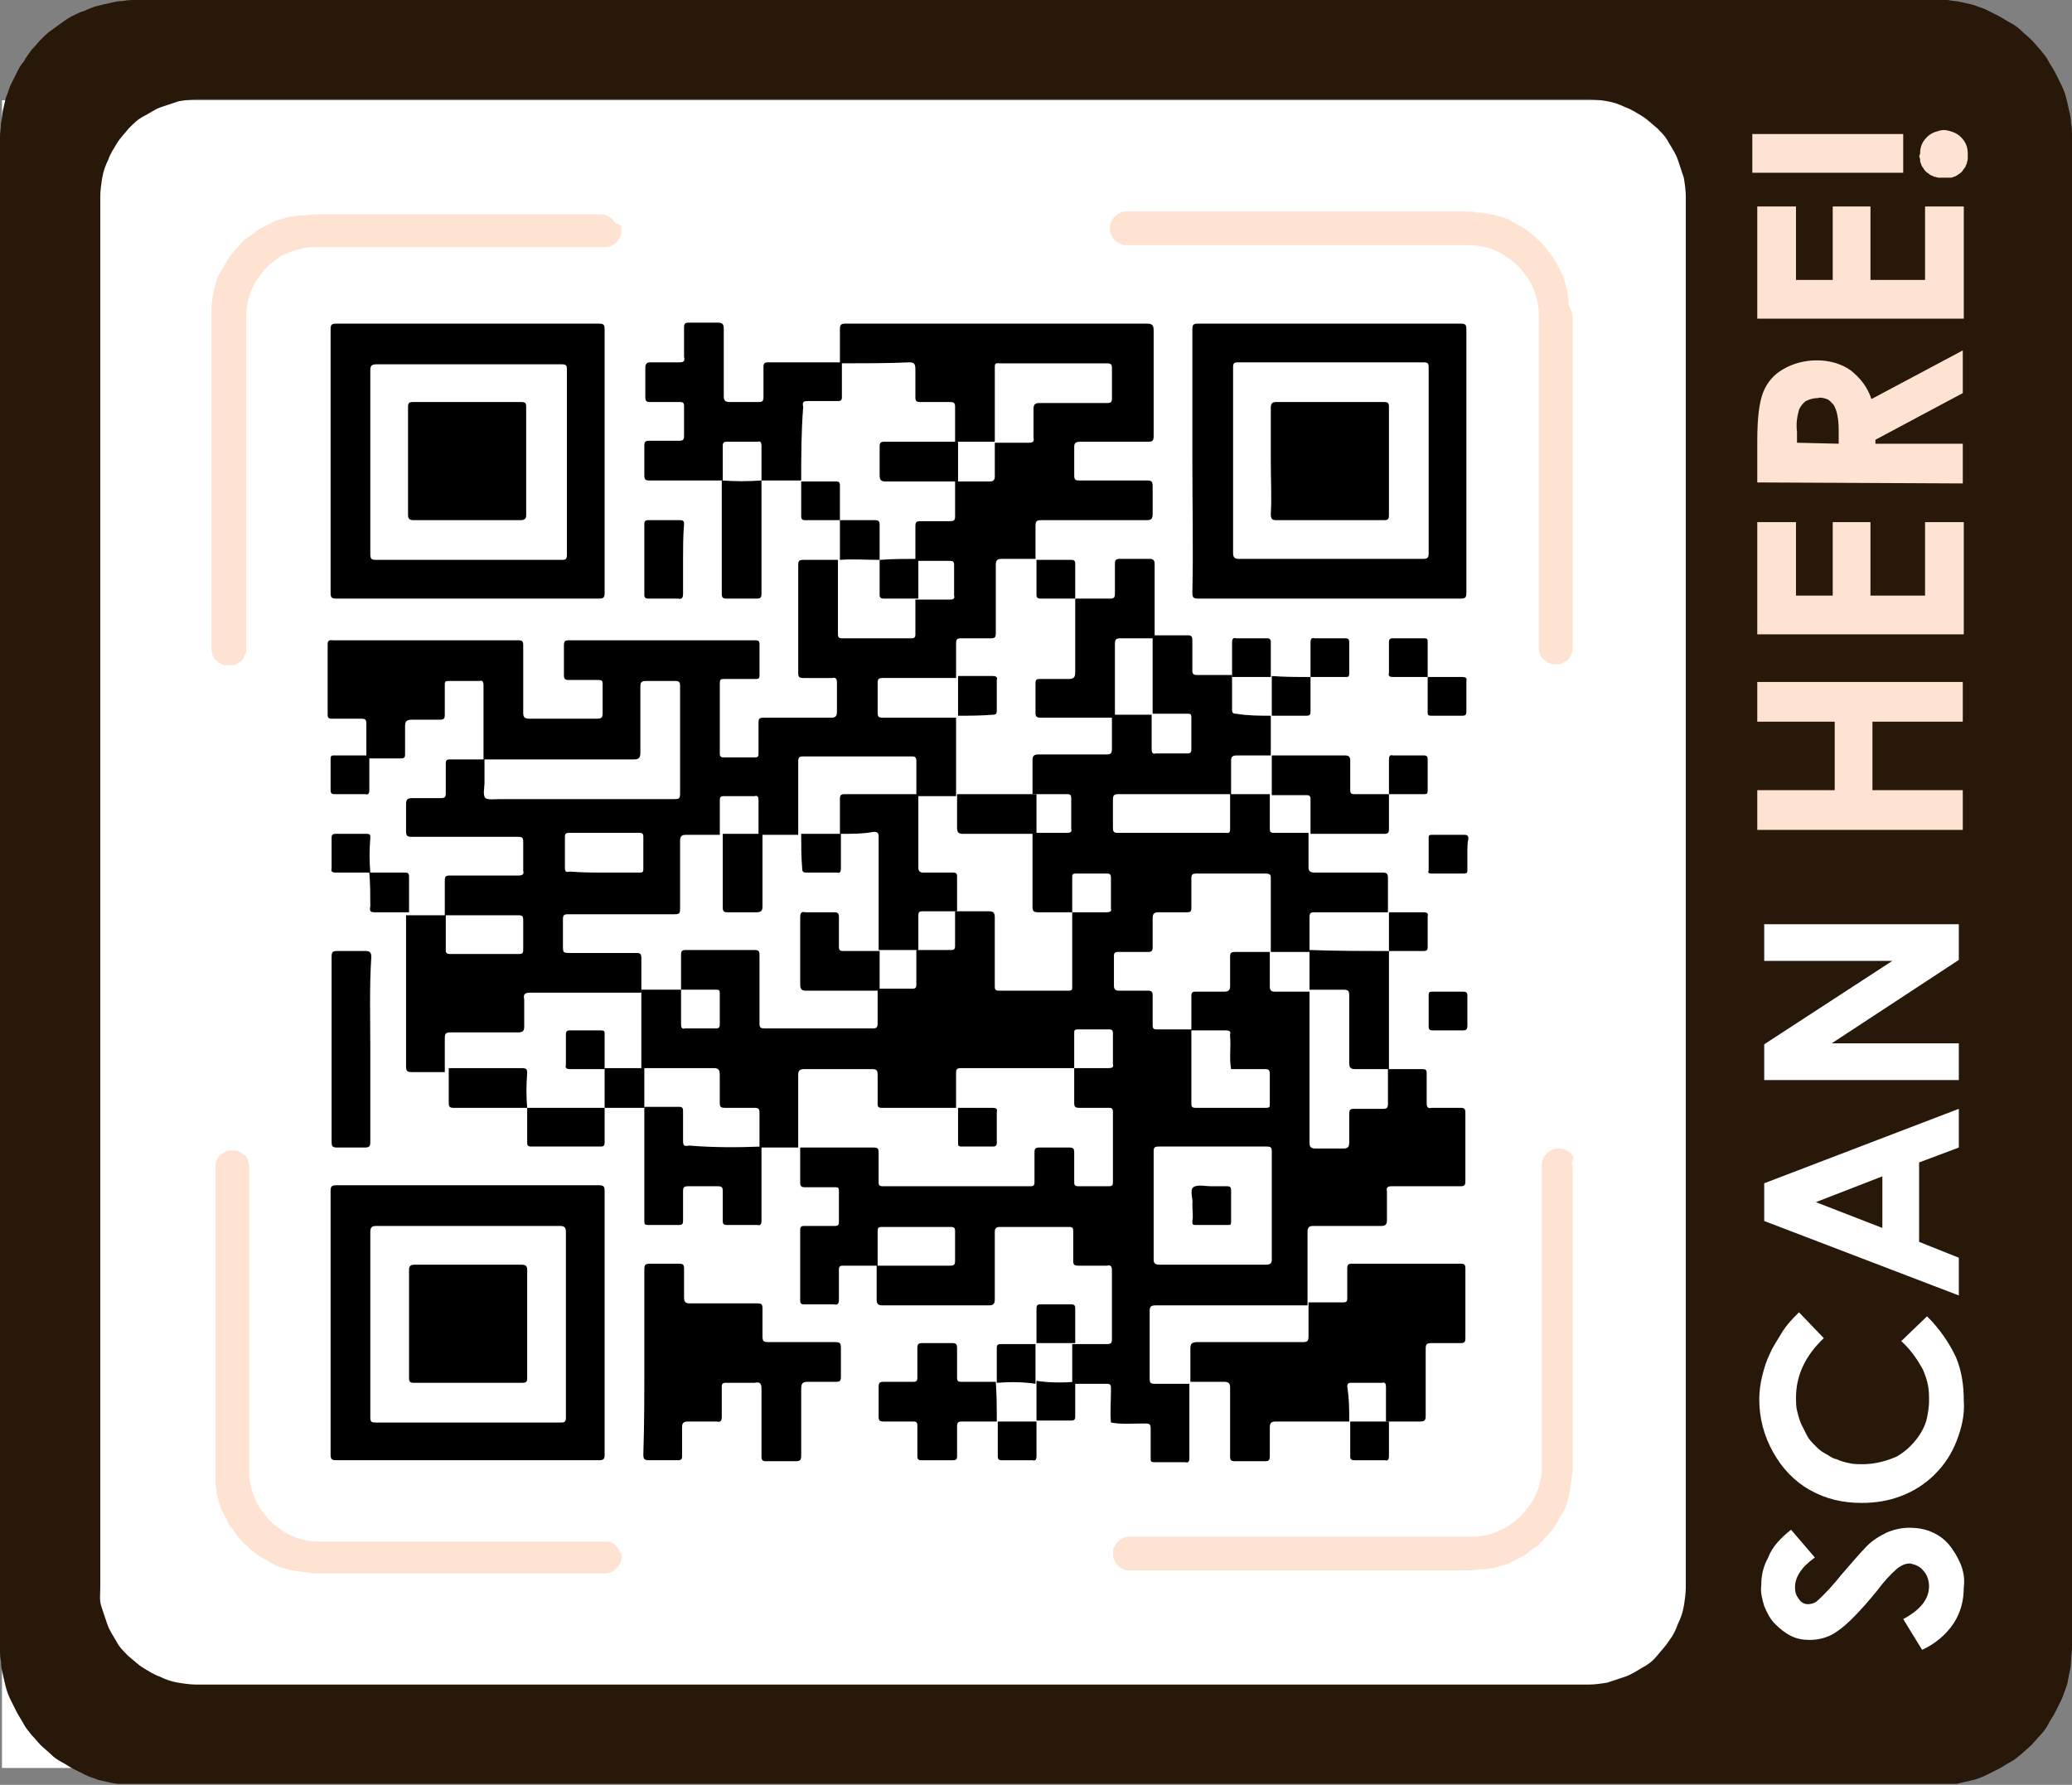 <?xml version="1.0" encoding="UTF-8"?>
<!-- Generator: Adobe Illustrator 25.4.1, SVG Export Plug-In . SVG Version: 6.00 Build 0)  -->
<svg xmlns="http://www.w3.org/2000/svg" xmlns:xlink="http://www.w3.org/1999/xlink" version="1.1" id="Layer_1" x="0px" y="0px" viewBox="0 0 208.7 179.8" style="enable-background:new 0 0 208.7 179.8;" xml:space="preserve">
<rect x="0" y="0" width="208.7" height="179.8" fill="#808080" stroke="none"/>
<style type="text/css">
	.st0{fill:#FFFFFF;}
	.st1{clip-path:url(#SVGID_00000021082548656454617050000000938500360895786883_);}
	.st2{fill:#27180A;}
	.st3{fill:#FFE3D2;}
</style>
<rect x="0.2" y="10.1" class="st0" width="191.9" height="168"></rect>
<g>
	<g>
		<g>
			<defs>
				<rect id="SVGID_1_" width="208.7" height="179.7"></rect>
			</defs>
			<clipPath id="SVGID_00000018929914322306504550000005202774786796218524_">
				<use xlink:href="#SVGID_1_" style="overflow:visible;"></use>
			</clipPath>
			<g style="clip-path:url(#SVGID_00000018929914322306504550000005202774786796218524_);">
				<path class="st2" d="M51.3,0H13.8c-0.5,0-0.9,0-1.4,0.1c-0.5,0-0.9,0.1-1.3,0.2c-0.5,0.1-0.9,0.2-1.3,0.3S8.9,0.9,8.5,1.1      C8.1,1.2,7.7,1.4,7.3,1.6S6.5,2.1,6.2,2.3C5.8,2.6,5.4,2.9,5.1,3.1S4.4,3.7,4.1,4S3.5,4.7,3.2,5C2.9,5.4,2.6,5.8,2.4,6.2      C2.1,6.5,1.9,6.9,1.7,7.3C1.5,7.7,1.3,8.1,1.1,8.5S0.8,9.4,0.6,9.8c-0.1,0.4-0.2,0.9-0.3,1.3c-0.1,0.5-0.1,0.9-0.2,1.3      c0,0.5-0.1,0.9-0.1,1.4V166c0,0.5,0,0.9,0.1,1.4c0,0.5,0.1,0.9,0.2,1.3c0.1,0.5,0.2,0.9,0.3,1.3s0.3,0.9,0.5,1.3      c0.2,0.4,0.4,0.8,0.6,1.2s0.5,0.8,0.7,1.2s0.5,0.7,0.8,1.1c0.3,0.3,0.6,0.7,0.9,1c0.3,0.3,0.7,0.6,1,0.9      c0.3,0.3,0.7,0.6,1.1,0.8s0.8,0.5,1.2,0.7c0.4,0.2,0.8,0.4,1.2,0.6c0.4,0.2,0.8,0.3,1.3,0.5c0.4,0.1,0.9,0.2,1.3,0.3      c0.5,0.1,0.9,0.1,1.3,0.2c0.5,0,0.9,0.1,1.4,0.1h180.9c0.5,0,0.9,0,1.4-0.1c0.5,0,0.9-0.1,1.3-0.2c0.4-0.1,0.9-0.2,1.3-0.3      s0.9-0.3,1.3-0.5c0.4-0.2,0.8-0.4,1.2-0.6c0.4-0.2,0.8-0.5,1.2-0.7s0.7-0.5,1.1-0.8c0.3-0.3,0.7-0.6,1-0.9      c0.3-0.3,0.6-0.7,0.9-1c0.3-0.3,0.6-0.7,0.8-1.1c0.2-0.4,0.5-0.8,0.7-1.2s0.4-0.8,0.6-1.2c0.2-0.4,0.3-0.8,0.5-1.3      s0.2-0.9,0.3-1.3s0.2-0.9,0.2-1.3c0-0.5,0.1-0.9,0.1-1.4V13.8c0-0.5,0-0.9-0.1-1.4c0-0.5-0.1-0.9-0.2-1.3      c-0.1-0.5-0.2-0.9-0.3-1.3c-0.1-0.4-0.3-0.9-0.5-1.3c-0.2-0.4-0.4-0.8-0.6-1.2c-0.2-0.4-0.5-0.8-0.7-1.2      c-0.2-0.4-0.5-0.7-0.8-1.1c-0.3-0.3-0.6-0.7-0.9-1c-0.3-0.3-0.7-0.6-1-0.9s-0.7-0.6-1.1-0.8c-0.4-0.2-0.8-0.5-1.2-0.7      s-0.8-0.4-1.2-0.6s-0.8-0.3-1.3-0.5c-0.4-0.1-0.9-0.2-1.3-0.3s-0.9-0.1-1.3-0.2c-0.5,0-0.9-0.1-1.4-0.1L51.3,0L51.3,0z       M10.1,159.9V19.8c0-0.6,0.1-1.3,0.2-1.9c0.1-0.6,0.3-1.2,0.6-1.8c0.2-0.6,0.6-1.2,0.9-1.7c0.3-0.5,0.8-1,1.2-1.5      c0.5-0.5,0.9-0.9,1.5-1.2s1.1-0.7,1.7-0.9s1.2-0.4,1.8-0.6c0.6-0.1,1.3-0.2,1.9-0.2H160c0.6,0,1.3,0.1,1.9,0.2      c0.6,0.1,1.2,0.3,1.8,0.6c0.6,0.2,1.2,0.6,1.7,0.9s1,0.8,1.5,1.2c0.5,0.5,0.9,0.9,1.2,1.5c0.3,0.5,0.7,1.1,0.9,1.7      c0.2,0.6,0.4,1.2,0.6,1.8c0.1,0.6,0.2,1.3,0.2,1.9v140.1c0,0.6-0.1,1.3-0.2,1.9c-0.1,0.6-0.3,1.2-0.6,1.8      c-0.2,0.6-0.5,1.2-0.9,1.7c-0.3,0.5-0.8,1-1.2,1.5s-0.9,0.9-1.5,1.2c-0.5,0.3-1.1,0.7-1.7,0.9c-0.6,0.2-1.2,0.4-1.8,0.6      c-0.6,0.1-1.3,0.2-1.9,0.2H19.8c-0.6,0-1.3-0.1-1.9-0.2c-0.6-0.1-1.2-0.3-1.8-0.6c-0.6-0.2-1.2-0.6-1.7-0.9      c-0.5-0.3-1-0.8-1.5-1.2c-0.5-0.5-0.9-0.9-1.2-1.5c-0.3-0.5-0.7-1.1-0.9-1.7c-0.2-0.6-0.4-1.2-0.6-1.8S10.1,160.6,10.1,159.9z"></path>
			</g>
		</g>
	</g>
</g>
<path class="st3" d="M62.6,156.7c0,0.2,0,0.4-0.1,0.7c-0.1,0.2-0.2,0.4-0.4,0.6c-0.2,0.2-0.3,0.3-0.6,0.4c-0.2,0.1-0.4,0.1-0.7,0.1  H32c-0.3,0-0.7,0-1-0.1c-0.3,0-0.7-0.1-1-0.1c-0.3-0.1-0.7-0.1-1-0.2c-0.3-0.1-0.7-0.2-1-0.3s-0.6-0.3-0.9-0.5s-0.6-0.3-0.9-0.5  s-0.6-0.4-0.8-0.6c-0.3-0.2-0.5-0.5-0.8-0.7c-0.2-0.2-0.5-0.5-0.7-0.8s-0.4-0.6-0.6-0.8s-0.4-0.6-0.5-0.9c-0.2-0.3-0.3-0.6-0.5-0.9  c-0.1-0.3-0.2-0.6-0.3-1c-0.1-0.3-0.2-0.7-0.2-1c-0.1-0.3-0.1-0.7-0.1-1s0-0.7,0-1v-30.3c0-0.1,0-0.2,0-0.4s0-0.2,0.1-0.4  c0-0.1,0.1-0.2,0.1-0.3c0.1-0.1,0.1-0.2,0.2-0.3s0.2-0.2,0.3-0.2c0.1-0.1,0.2-0.1,0.3-0.2c0.1,0,0.2-0.1,0.3-0.1c0.1,0,0.2,0,0.4,0  c0.1,0,0.2,0,0.4,0c0.1,0,0.2,0.1,0.3,0.1c0.1,0.1,0.2,0.1,0.3,0.2c0.1,0.1,0.2,0.2,0.3,0.2c0.1,0.1,0.1,0.2,0.2,0.3  c0.1,0.1,0.1,0.2,0.1,0.3c0,0.1,0,0.2,0.1,0.4c0,0.1,0,0.2,0,0.4V148c0,0.5,0,0.9,0.1,1.4s0.2,0.9,0.4,1.4c0.2,0.4,0.4,0.9,0.7,1.3  c0.3,0.4,0.6,0.8,0.9,1.1s0.7,0.6,1.1,0.9c0.4,0.3,0.8,0.5,1.3,0.7c0.4,0.2,0.9,0.3,1.4,0.4c0.5,0.1,0.9,0.1,1.4,0.1H61  c0.2,0,0.4,0,0.6,0.1c0.2,0.1,0.4,0.2,0.5,0.4c0.2,0.2,0.3,0.3,0.3,0.6C62.6,156.3,62.6,156.5,62.6,156.7z"></path>
<path class="st3" d="M158.4,32v33c0,0.1,0,0.2,0,0.4s0,0.2-0.1,0.4c0,0.1-0.1,0.2-0.1,0.3c-0.1,0.1-0.1,0.2-0.2,0.3  c-0.1,0.1-0.2,0.2-0.3,0.2c-0.1,0.1-0.2,0.1-0.3,0.2s-0.2,0.1-0.3,0.1s-0.2,0-0.4,0s-0.2,0-0.4,0c-0.1,0-0.2-0.1-0.3-0.1  s-0.2-0.1-0.3-0.2s-0.2-0.2-0.3-0.2c-0.1-0.1-0.1-0.2-0.2-0.3c-0.1-0.1-0.1-0.2-0.1-0.3c0-0.1-0.1-0.2-0.1-0.4c0-0.1,0-0.2,0-0.4V32  c0-0.5,0-0.9-0.1-1.4s-0.2-0.9-0.4-1.4s-0.4-0.9-0.7-1.3s-0.6-0.8-0.9-1.1c-0.3-0.3-0.7-0.6-1.1-0.9c-0.4-0.3-0.8-0.5-1.3-0.7  c-0.4-0.2-0.9-0.3-1.4-0.4s-0.9-0.1-1.4-0.1h-34.4c-0.2,0-0.4-0.1-0.6-0.2s-0.3-0.2-0.5-0.4c-0.1-0.1-0.2-0.3-0.3-0.5  c-0.1-0.2-0.1-0.4-0.1-0.6s0-0.4,0.1-0.6s0.2-0.4,0.3-0.5c0.1-0.1,0.3-0.3,0.5-0.4s0.3-0.2,0.6-0.2h34.4c0.3,0,0.7,0,1,0.1  c0.3,0,0.7,0.1,1,0.1c0.3,0.1,0.7,0.1,1,0.2s0.7,0.2,1,0.3c0.3,0.1,0.6,0.3,0.9,0.5c0.3,0.2,0.6,0.3,0.9,0.5  c0.3,0.2,0.6,0.4,0.8,0.6c0.3,0.2,0.5,0.5,0.8,0.7c0.2,0.2,0.5,0.5,0.7,0.8s0.4,0.6,0.6,0.8c0.2,0.3,0.4,0.6,0.5,0.9  c0.2,0.3,0.3,0.6,0.5,0.9c0.1,0.3,0.2,0.6,0.3,1c0.1,0.3,0.2,0.7,0.2,1c0.1,0.3,0.1,0.7,0.1,1C158.3,31.3,158.4,31.7,158.4,32z"></path>
<path class="st3" d="M158.4,117.5v30.3c0,0.3,0,0.7-0.1,1c0,0.3-0.1,0.7-0.1,1c-0.1,0.3-0.1,0.7-0.2,1c-0.1,0.3-0.2,0.7-0.3,1  s-0.3,0.6-0.5,0.9c-0.2,0.3-0.3,0.6-0.5,0.9s-0.4,0.6-0.6,0.8c-0.2,0.3-0.5,0.5-0.7,0.8c-0.2,0.2-0.5,0.5-0.8,0.7s-0.6,0.4-0.8,0.6  s-0.6,0.4-0.9,0.5c-0.3,0.2-0.6,0.3-0.9,0.5c-0.3,0.1-0.6,0.2-1,0.3c-0.3,0.1-0.7,0.2-1,0.2c-0.3,0.1-0.7,0.1-1,0.1s-0.7,0.1-1,0.1  h-34.4c-0.2,0-0.4-0.1-0.6-0.2c-0.2-0.1-0.3-0.2-0.5-0.4c-0.1-0.1-0.2-0.3-0.3-0.5c-0.1-0.2-0.1-0.4-0.1-0.6c0-0.2,0-0.4,0.1-0.6  c0.1-0.2,0.2-0.3,0.3-0.5c0.1-0.1,0.3-0.3,0.5-0.4c0.2-0.1,0.3-0.2,0.6-0.2H148c0.5,0,0.9,0,1.4-0.1s0.9-0.2,1.4-0.4  c0.4-0.2,0.9-0.4,1.3-0.7c0.4-0.3,0.8-0.6,1.1-0.9s0.6-0.7,0.9-1.1c0.3-0.4,0.5-0.8,0.7-1.3c0.2-0.4,0.3-0.9,0.4-1.4  c0.1-0.5,0.1-0.9,0.1-1.4v-30.3c0-0.2,0.1-0.4,0.2-0.6c0.1-0.2,0.2-0.3,0.4-0.5c0.1-0.1,0.3-0.2,0.5-0.3c0.2-0.1,0.4-0.1,0.6-0.1  c0.2,0,0.4,0,0.6,0.1c0.2,0.1,0.4,0.2,0.5,0.3c0.1,0.1,0.3,0.3,0.4,0.5C158.3,117.1,158.3,117.3,158.4,117.5L158.4,117.5z"></path>
<path class="st3" d="M62.6,23.1c0,0.2,0,0.5-0.1,0.7s-0.2,0.4-0.4,0.6s-0.3,0.3-0.6,0.4c-0.2,0.1-0.4,0.1-0.7,0.1H32  c-0.5,0-0.9,0-1.4,0.1s-0.9,0.2-1.4,0.4S28.4,25.7,28,26s-0.8,0.6-1.1,0.9c-0.3,0.3-0.6,0.7-0.9,1.1s-0.5,0.8-0.7,1.3  c-0.2,0.4-0.3,0.9-0.4,1.4s-0.1,0.9-0.1,1.4v33c0,0.1,0,0.2,0,0.4c0,0.1,0,0.2-0.1,0.4s-0.1,0.2-0.1,0.3c-0.1,0.1-0.1,0.2-0.2,0.3  s-0.2,0.2-0.3,0.2c-0.1,0.1-0.2,0.1-0.3,0.2S23.6,67,23.4,67c-0.1,0-0.2,0-0.4,0c-0.1,0-0.2,0-0.4,0c-0.1,0-0.2-0.1-0.3-0.1  c-0.1,0-0.2-0.1-0.3-0.2c-0.1-0.1-0.2-0.2-0.3-0.2c-0.1-0.1-0.1-0.2-0.2-0.3c-0.1-0.1-0.1-0.2-0.1-0.3c0-0.1-0.1-0.2-0.1-0.4  c0-0.1,0-0.2,0-0.4V32c0-0.3,0-0.7,0-1s0.1-0.7,0.1-1c0.1-0.3,0.1-0.7,0.2-1s0.2-0.7,0.3-1c0.1-0.3,0.3-0.6,0.5-0.9s0.3-0.6,0.5-0.9  s0.4-0.6,0.6-0.8c0.2-0.3,0.5-0.5,0.7-0.8s0.5-0.5,0.8-0.7s0.6-0.4,0.8-0.6c0.3-0.2,0.6-0.4,0.9-0.5c0.3-0.2,0.6-0.3,0.9-0.5  c0.3-0.1,0.6-0.2,1-0.3c0.3-0.1,0.7-0.2,1-0.2c0.3-0.1,0.7-0.1,1-0.1s0.7-0.1,1-0.1h28.9c0.2,0,0.4,0,0.6,0.1  c0.2,0.1,0.4,0.2,0.5,0.3c0.1,0.2,0.3,0.3,0.4,0.5C62.6,22.6,62.6,22.8,62.6,23.1z"></path>
<path class="st3" d="M177,83.6v-4h7.8v-6.9H177v-4h20.7v4h-9.1v6.9h9.1v4H177z"></path>
<path class="st3" d="M177,63.9V52.6h3.9V60h3.7v-7.4h3.8V60h5.5v-7.4h3.9v11.3L177,63.9z"></path>
<path class="st3" d="M177,48.6v-4.2c0-2.3,0.2-3.9,0.6-4.9c0.4-1,1.1-1.8,2-2.3c1-0.6,2.2-0.9,3.4-0.9s2.4,0.3,3.4,1  c1,0.8,1.7,1.7,2.1,2.9l9.2-4.9v4.3l-8.8,4.7v0.4h8.8v4L177,48.6z M185.2,44.7v-1.3c0-1.3-0.2-2.1-0.5-2.6c-0.2-0.2-0.4-0.5-0.7-0.6  s-0.6-0.2-0.9-0.1c-0.4,0-0.8,0.1-1.2,0.3c-0.3,0.2-0.6,0.6-0.7,0.9c-0.2,0.7-0.3,1.4-0.2,2.2v1.1L185.2,44.7z"></path>
<path class="st3" d="M177,32.2V20.8h3.9v7.4h3.7v-7.4h3.8v7.4h5.5v-7.4h3.9v11.3H177V32.2z"></path>
<path class="st3" d="M193.4,15.5c0-0.7,0.2-1.2,0.7-1.7c0.2-0.2,0.5-0.4,0.8-0.5s0.6-0.2,0.9-0.2s0.6,0.1,0.9,0.2  c0.3,0.1,0.6,0.3,0.8,0.5c0.5,0.5,0.7,1,0.7,1.7c0,0.2,0,0.3,0,0.5c0,0.2-0.1,0.3-0.1,0.5c-0.1,0.1-0.1,0.3-0.2,0.4  c-0.1,0.1-0.2,0.3-0.3,0.4s-0.2,0.2-0.4,0.3c-0.1,0.1-0.3,0.2-0.4,0.2c-0.1,0.1-0.3,0.1-0.5,0.1s-0.3,0-0.5,0s-0.3,0-0.5,0  s-0.3-0.1-0.5-0.1c-0.1-0.1-0.3-0.1-0.4-0.2c-0.1-0.1-0.3-0.2-0.4-0.3c-0.1-0.1-0.2-0.2-0.3-0.4c-0.1-0.1-0.2-0.3-0.2-0.4  c-0.1-0.1-0.1-0.3-0.1-0.5C193.3,15.8,193.3,15.7,193.4,15.5L193.4,15.5z M176.5,17.4v-3.9h15.2v3.9H176.5z"></path>
<path class="st0" d="M180.4,154.1l2.4,2.8c-1.4,1-2,2-2,3c0,0.5,0.1,0.8,0.4,1.2c0.2,0.3,0.5,0.5,0.9,0.5c0.3,0,0.7-0.1,0.9-0.3  c0.9-0.8,1.7-1.7,2.5-2.7c1.2-1.4,2-2.3,2.3-2.6c0.6-0.7,1.4-1.2,2.2-1.6c0.7-0.3,1.5-0.5,2.3-0.5c0.7,0,1.5,0.1,2.2,0.4  s1.3,0.7,1.8,1.3s0.9,1.3,1.2,2c0.3,0.8,0.4,1.5,0.3,2.3c0,1.3-0.3,2.5-1,3.6c-0.8,1.2-1.9,2.1-3.2,2.7l-1.9-3.1  c1.7-0.9,2.6-2,2.6-3.3c0-0.6-0.2-1.2-0.6-1.6c-0.3-0.4-0.8-0.6-1.3-0.7c-0.5,0-0.9,0.2-1.3,0.5c-0.8,0.7-1.4,1.4-2,2.2  c-1.7,2.1-3.1,3.5-4,4.1c-0.8,0.6-1.8,0.9-2.8,0.9c-0.7,0-1.3-0.1-1.9-0.4c-0.6-0.3-1.1-0.7-1.6-1.2s-0.8-1.1-1.1-1.8  c-0.2-0.7-0.4-1.4-0.3-2.1c0-1,0.2-1.9,0.7-2.8C178.5,155.8,179.4,154.9,180.4,154.1z"></path>
<path class="st0" d="M181.2,132.2l2.5,2.6c-1.9,1.8-2.8,3.8-2.8,6c0,0.4,0,0.9,0.1,1.3c0.1,0.4,0.2,0.8,0.4,1.3  c0.2,0.4,0.4,0.8,0.6,1.2c0.2,0.4,0.5,0.7,0.8,1s0.6,0.6,1,0.8s0.7,0.5,1.2,0.6c0.4,0.2,0.8,0.3,1.3,0.4c0.4,0.1,0.9,0.1,1.3,0.1  c1.2,0,2.4-0.3,3.5-0.8c1-0.6,1.8-1.4,2.4-2.4c0.3-0.5,0.5-1,0.6-1.5s0.2-1.1,0.2-1.6c0-0.6,0-1.1-0.1-1.6c-0.1-0.6-0.3-1.1-0.5-1.6  c-0.6-1.1-1.3-2.1-2.2-2.9l2.6-2.5c1.2,1.2,2.2,2.6,2.9,4.1c0.6,1.4,0.8,2.9,0.8,4.4c0.1,1.4-0.2,2.7-0.7,4s-1.2,2.4-2.2,3.4  s-2.1,1.7-3.4,2.2c-1.3,0.5-2.6,0.7-4,0.7c-1.9,0-3.6-0.4-5.2-1.3c-1.6-0.9-2.8-2.2-3.7-3.8s-1.4-3.4-1.4-5.3c0-0.8,0.1-1.6,0.3-2.4  c0.2-0.8,0.4-1.5,0.8-2.3c0.3-0.7,0.8-1.4,1.2-2.1C180,133.4,180.6,132.8,181.2,132.2L181.2,132.2z"></path>
<path class="st0" d="M177.7,123v-3.8l19.6-7.5v3.9l-4,1.5v8l4,1.6v3.8L177.7,123z M182.9,121.1l6.7,2.6v-5.2L182.9,121.1z"></path>
<path class="st0" d="M177.7,108.8v-3.6l12.9-8.4h-12.9v-3.7h19.6v3.6l-12.8,8.4h12.8v3.7H177.7z"></path>
<g>
	<path d="M128,72.1c0,1.3,0,2.6,0,4c0,0,0,0,0,0c-1.1,0-2.3,0-3.4,0c-0.4,0-0.6,0.1-0.6,0.5c0,1.1,0,2.3,0,3.4c-0.2,0-0.4,0-0.7,0   c-3.5,0-7,0-10.6,0c-0.5,0-0.6,0.1-0.6,0.6c0,0.9,0,1.9,0,2.8c0,0.4,0.1,0.5,0.5,0.5c1,0,2.1,0,3.1,0c2.6,0,5.1,0,7.7,0   c0.2,0,0.5,0.1,0.5-0.3c0-1.2,0-2.4,0-3.6c1.3,0,2.7,0,4,0l0,0c0,1.2,0,2.4,0,3.5c0,0.3,0.1,0.4,0.4,0.4c1.2,0,2.4,0,3.5,0l0,0   c0,1.1,0,2.3,0,3.4c0,0.4,0.1,0.6,0.6,0.6c2.3,0,4.5,0,6.8,0c0.5,0,0.6,0.1,0.6,0.6c0,1.1,0,2.3,0,3.4l0,0c-2.5,0-4.9,0-7.4,0   c-0.4,0-0.5,0.1-0.5,0.5c0,1.2,0,2.3,0,3.5l0,0c-1.3,0-2.6,0-3.9,0c0-2.5,0-4.9,0-7.4c0-0.3,0-0.5-0.5-0.5c-2.3,0-4.7,0-7,0   c-0.4,0-0.5,0.1-0.5,0.5c0,1,0,2,0,3c0,0.3-0.1,0.4-0.4,0.4c-1,0-2,0-2.9,0c-0.4,0-0.6,0.1-0.6,0.6c0,1,0,1.9,0,2.9   c0,0.4-0.1,0.5-0.5,0.5c-1,0-2,0-3,0c-0.3,0-0.4,0.1-0.4,0.4c0,1,0,2,0,3c0,0.4,0.2,0.5,0.5,0.5c1,0,2,0,2.9,0   c0.4,0,0.5,0.1,0.5,0.5c0,1,0,2,0,3c0,0.3,0.1,0.4,0.4,0.4c1.2,0,2.4,0,3.5,0c0,2.5,0,4.9,0,7.4c0,0.3,0,0.5,0.4,0.5   c2.4,0,4.7,0,7.1,0c0.4,0,0.4-0.1,0.4-0.4c0-1,0-2,0-3c0-0.4-0.1-0.5-0.5-0.5c-0.1,0-0.1,0-0.2,0c-1.1,0-2.1,0-3.2,0   c-0.2-1.1,0-2.2-0.1-3.3c0-0.1,0-0.2,0-0.2c0.1-0.3-0.1-0.4-0.4-0.4c-1.2,0-2.4,0-3.5,0c0-1.2,0-2.3,0-3.5c0-0.3,0.1-0.4,0.4-0.4   c1,0,2,0,2.9,0c0.5,0,0.6-0.2,0.6-0.6c0-1,0-1.9,0-2.9c0-0.4,0.1-0.5,0.5-0.5c1.2,0,2.3,0,3.5,0c0,1.2,0,2.3,0,3.5   c0,0.4,0.2,0.5,0.5,0.5c1.2,0,2.3,0,3.5,0l0,0c0,0.2,0,0.5,0,0.7c0,4.8,0,9.7,0,14.5c0,0.4,0.1,0.6,0.6,0.6c0.9,0,1.9,0,2.8,0   c0.4,0,0.6-0.1,0.6-0.6c0-1,0-1.9,0-2.9c0-0.4,0.1-0.5,0.5-0.5c1,0,2,0,2.9,0c0.4,0,0.5-0.1,0.5-0.5c0-1.2,0-2.3,0-3.5l0,0   c1.2,0,2.4,0,3.5,0c0.3,0,0.4,0.1,0.4,0.4c0,1,0,2,0,3c0,0.4,0.1,0.6,0.5,0.5c1,0,2,0,2.9,0c0.4,0,0.5,0.1,0.5,0.5   c0,2.3,0,4.6,0,6.9c0,0.4-0.1,0.5-0.5,0.5c-2.3,0-4.6,0-6.9,0c-0.4,0-0.6,0.1-0.5,0.5c0,1,0,1.9,0,2.9c0,0.5-0.2,0.6-0.6,0.6   c-2.3,0-4.5,0-6.8,0c-0.4,0-0.6,0.1-0.6,0.6c0,2.5,0,4.9,0,7.4l0,0c-0.1,0-0.2,0-0.4,0c-5,0-9.9,0-14.9,0c-0.4,0-0.6,0.1-0.6,0.5   c0,2.3,0,4.6,0,6.9c0,0.4,0.1,0.5,0.5,0.5c1.2,0,2.3,0,3.5,0l0,0c0,2.5,0,5,0,7.5c0,0.3-0.1,0.5-0.4,0.4c-1,0-2.1,0-3.1,0   c-0.4,0-0.4-0.1-0.4-0.4c0-1,0-2,0-3c0-0.4-0.1-0.5-0.5-0.5c-0.1,0-0.2,0-0.4,0c-1,0-2.1,0.1-3.1-0.1c-0.1-1,0-2.1,0-3.1   c0-0.1,0-0.2,0-0.4c0-0.3-0.1-0.4-0.4-0.4c-1.2,0-2.3,0-3.5,0l0,0c0-1.3,0-2.6,0-4c0,0,0,0,0,0c1.2,0,2.3,0,3.5,0   c0.4,0,0.5-0.1,0.5-0.5c0-2.3,0-4.6,0-6.9c0-0.4-0.1-0.6-0.5-0.5c-1,0-2,0-2.9,0c-0.4,0-0.5-0.1-0.5-0.5c0-1,0-2,0-3   c0-0.3-0.1-0.4-0.4-0.4c-2.3,0-4.7,0-7,0c-0.4,0-0.5,0.2-0.5,0.5c0,2.3,0,4.5,0,6.8c0,0.5-0.2,0.6-0.6,0.6c-3.6,0-7.1,0-10.7,0   c-0.4,0-0.6-0.1-0.6-0.6c0-1.1,0-2.3,0-3.4c2.5,0,4.9,0,7.4,0c0.4,0,0.5-0.1,0.5-0.5c0-1,0-2,0-3c0-0.3-0.1-0.4-0.4-0.4   c-2.3,0-4.7,0-7,0c-0.3,0-0.4,0.1-0.4,0.4c0,1.2,0,2.3,0,3.5c-1.2,0-2.3,0-3.5,0c-0.3,0-0.4,0.1-0.4,0.4c0,1,0,2,0,3   c0,0.4-0.1,0.6-0.5,0.5c-1,0-2,0-3,0c-0.3,0-0.4-0.1-0.4-0.4c0-2.4,0-4.7,0-7.1c0-0.3,0.1-0.4,0.4-0.4c1,0,2.1,0,3.1,0   c0.3,0,0.4-0.1,0.4-0.4c0-1,0-2.1,0-3.1c0-0.4-0.1-0.4-0.4-0.4c-1,0-2,0-3,0c-0.4,0-0.5-0.1-0.5-0.5c0-1.2,0-2.3,0-3.5   c2.5,0,4.9,0,7.4,0c0.4,0,0.5,0.1,0.5,0.5c0,1,0,2,0,3c0,0.3,0.1,0.4,0.4,0.4c5,0,10,0,14.9,0c0.3,0,0.4-0.1,0.4-0.4c0-1,0-2,0-3   c0-0.4,0.1-0.5,0.5-0.5c1,0,2,0,3,0c0.4,0,0.5,0.1,0.5,0.5c0,1,0,2,0,3c0,0.3,0.1,0.4,0.4,0.4c1,0,2.1,0,3.1,0   c0.3,0,0.4-0.1,0.4-0.4c0-2.4,0-4.7,0-7.1c0-0.3-0.1-0.4-0.4-0.4c-1,0-2,0-3,0c-0.4,0-0.5-0.1-0.5-0.5c0-1.2,0-2.3,0-3.5   c1.2,0,2.3,0,3.5,0c0.3,0,0.5-0.1,0.4-0.4c0-1,0-2.1,0-3.1c0-0.3-0.1-0.4-0.4-0.4c-1,0-2.1,0-3.1,0c-0.4,0-0.4,0.1-0.4,0.4   c0,1.2,0,2.3,0,3.5c-3.8,0-7.6,0-11.4,0c-0.4,0-0.5,0.1-0.5,0.5c0,1.2,0,2.3,0,3.5l0,0c-2.5,0-5,0-7.5,0c-0.3,0-0.4-0.1-0.4-0.4   c0-1,0-2,0-2.9c0-0.5-0.1-0.6-0.6-0.6c-2.3,0-4.5,0-6.8,0c-0.5,0-0.6,0.2-0.6,0.6c0,2.4,0,4.9,0,7.3c-1.3,0-2.6,0-3.9,0l0,0   c0-1.2,0-2.3,0-3.5c0-0.4-0.1-0.5-0.5-0.5c-1,0-2,0-3,0c-0.4,0-0.5-0.1-0.5-0.5c0-0.9,0-1.9,0-2.8c0-0.5-0.1-0.7-0.6-0.7   c-2.4,0-4.9,0-7.3,0l0,0c0-2.6,0-5.3,0-7.9l0,0c1.3,0,2.6,0,4,0c0,1.2,0,2.3,0,3.5c0,0.3,0.1,0.5,0.4,0.4c1,0,2.1,0,3.1,0   c0.3,0,0.4-0.1,0.4-0.4c0-1,0-2.1,0-3.1c0-0.4-0.1-0.4-0.4-0.4c-1.2,0-2.3,0-3.5,0c0-1.2,0-2.3,0-3.5c0-0.4,0.1-0.5,0.5-0.5   c2.3,0,4.6,0,6.9,0c0.5,0,0.5,0.2,0.5,0.6c0,2.3,0,4.5,0,6.8c0,0.4,0.1,0.5,0.5,0.5c3.6,0,7.3,0,10.9,0c0.4,0,0.5-0.1,0.5-0.5   c0-1.2,0-2.3,0-3.5c1.2,0,2.4,0,3.5,0c0.3,0,0.4-0.1,0.4-0.4c0-1.2,0-2.4,0-3.5c1.2,0,2.4,0,3.5,0c0.3,0,0.4-0.1,0.4-0.4   c0-1.2,0-2.4,0-3.5c1.1,0,2.3,0,3.4,0c0.4,0,0.6,0.1,0.6,0.6c0,2.3,0,4.6,0,6.9c0,0.3,0,0.5,0.4,0.5c2.3,0,4.7,0,7,0   c0.4,0,0.4-0.1,0.4-0.4c0-2.5,0-5,0-7.5c1.2,0,2.3,0,3.5,0c0.3,0,0.5-0.1,0.4-0.4c0-1,0-2.1,0-3.1c0-0.3-0.1-0.4-0.4-0.4   c-1,0-2.1,0-3.1,0c-0.4,0-0.4,0.1-0.4,0.4c0,1.2,0,2.3,0,3.5c-1.1,0-2.3,0-3.4,0c-0.5,0-0.6-0.1-0.6-0.6c0-2.5,0-4.9,0-7.4   c1.2,0,2.3,0,3.5,0c0.3,0,0.5-0.1,0.4-0.4c0-1,0-2.1,0-3.1c0-0.3-0.1-0.4-0.4-0.4c-1.2,0-2.3,0-3.5,0c0-1.1,0-2.3,0-3.4   c0-0.4,0.1-0.6,0.6-0.6c2.3,0,4.5,0,6.8,0c0.5,0,0.6-0.1,0.6-0.6c0-1.1,0-2.3,0-3.4l0,0c1.3,0,2.6,0,4,0c0,1.2,0,2.3,0,3.5   c0,0.3,0.1,0.5,0.4,0.4c1.1,0,2.1,0,3.2,0c0.3,0,0.4-0.1,0.4-0.4c0-1.1,0-2.1,0-3.2c0-0.4-0.1-0.4-0.4-0.4c-1.2,0-2.3,0-3.5,0   c0-2.6,0-5.3,0-7.9c0,0,0,0,0,0c1.2,0,2.3,0,3.5,0c0.4,0,0.5,0.1,0.5,0.5c0,1,0,2,0,3c0,0.4,0.1,0.5,0.5,0.5c1.2,0,2.3,0,3.5,0l0,0   c0,1.2,0,2.4,0,3.5c0,0.3,0.1,0.4,0.4,0.4C125.7,72.1,126.9,72.1,128,72.1L128,72.1z M122.1,127.4c1.8,0,3.6,0,5.4,0   c0.4,0,0.6-0.1,0.6-0.5c0-3.6,0-7.3,0-10.9c0-0.4-0.1-0.5-0.5-0.5c-3.6,0-7.3,0-10.9,0c-0.4,0-0.5,0.1-0.5,0.5c0,3.6,0,7.3,0,10.9   c0,0.4,0.2,0.5,0.6,0.5C118.5,127.4,120.3,127.4,122.1,127.4z"></path>
	<path d="M84.6,36.6c0-1.1,0-2.3,0-3.4c0-0.5,0.1-0.6,0.6-0.6c3.4,0,6.9,0,10.3,0c6.7,0,13.4,0,20,0c0.6,0,0.7,0.2,0.7,0.7   c0,3.5,0,7.1,0,10.6c0,0.5-0.1,0.6-0.6,0.6c-2.3,0-4.5,0-6.8,0c-0.4,0-0.6,0.1-0.6,0.5c0,1,0,2,0,2.9c0,0.4,0.1,0.5,0.5,0.5   c2.3,0,4.5,0,6.8,0c0.5,0,0.6,0.1,0.6,0.6c0,0.9,0,1.9,0,2.8c0,0.5-0.2,0.6-0.6,0.6c-3.5,0-7.1,0-10.6,0c-0.5,0-0.6,0.1-0.6,0.6   c0,1.1,0,2.2,0,3.3l0,0c-1.1,0-2.3,0-3.4,0c-0.4,0-0.6,0.1-0.6,0.6c0,2.3,0,4.6,0,6.9c0,0.4-0.1,0.5-0.5,0.5c-1,0-2,0-3,0   c-0.4,0-0.5,0.1-0.5,0.5c0,1.2,0,2.3,0,3.5c-2.5,0-4.9,0-7.4,0c-0.4,0-0.5,0.1-0.5,0.5c0,1,0,2,0,3c0,0.4,0.1,0.5,0.5,0.5   c2.5,0,4.9,0,7.4,0c0,2.6,0,5.3,0,7.9c-1.3,0-2.6,0-4,0c0-1.2,0-2.3,0-3.5c0-0.4-0.1-0.5-0.5-0.5c-3.6,0-7.2,0-10.9,0   c-0.4,0-0.5,0.1-0.5,0.5c0,2.5,0,4.9,0,7.4c-1.3,0-2.6,0-4,0c0-1.2,0-2.3,0-3.5c0-0.3-0.1-0.5-0.4-0.4c-1,0-2.1,0-3.1,0   c-0.3,0-0.4,0.1-0.4,0.4c0,1.2,0,2.3,0,3.5c-1.1,0-2.3,0-3.4,0c-0.4,0-0.6,0.1-0.6,0.6c0,2.2,0,4.4,0,6.6c0,0.8,0,0.8-0.8,0.8   c-3.5,0-7,0-10.5,0c-0.4,0-0.5,0.1-0.5,0.5c0,0.9,0,1.8,0,2.6c0,0.8,0,0.8,0.8,0.8c2.2,0,4.4,0,6.6,0c0.4,0,0.5,0.1,0.5,0.5   c0,1.2,0,2.3,0,3.5l0,0c-3.7,0-7.5,0-11.2,0c-0.6,0-0.7,0.2-0.6,0.7c0,0.9,0,1.8,0,2.7c0,0.4-0.1,0.6-0.6,0.6c-2.3,0-4.5,0-6.8,0   c-0.5,0-0.6,0.1-0.6,0.6c0,1.1,0,2.3,0,3.4c0,0,0,0,0,0c-1.1,0-2.2,0-3.3,0c-0.5,0-0.6-0.1-0.6-0.6c0-4.9,0-9.7,0-14.6   c0-0.2,0-0.4,0-0.6c0,0,0,0,0,0c1.3,0,2.7,0,4,0c0,1.2,0,2.3,0,3.5c0,0.3,0.1,0.4,0.4,0.4c2.3,0,4.7,0,7,0c0.3,0,0.4-0.1,0.4-0.4   c0-1,0-2,0-3c0-0.4-0.1-0.5-0.5-0.5c-2.5,0-4.9,0-7.4,0c0-1.2,0-2.3,0-3.5c0-0.4,0.1-0.5,0.5-0.5c2.3,0,4.6,0,6.9,0   c0.4,0,0.6-0.1,0.5-0.5c0-1,0-2,0-2.9c0-0.4-0.1-0.5-0.5-0.5c-3.6,0-7.1,0-10.7,0c-0.5,0-0.6-0.1-0.6-0.6c0-0.9,0-1.8,0-2.7   c0-0.4,0.1-0.6,0.6-0.6c1,0,2,0,2.9,0c0.4,0,0.5-0.1,0.5-0.5c0-1,0-2,0-3c0-0.3,0.1-0.4,0.4-0.4c1.2,0,2.4,0,3.5,0   c0,0.8,0,1.6,0,2.4c0,0.5-0.2,1.2,0.1,1.5c0.3,0.2,0.9,0.1,1.4,0.1c5.9,0,11.7,0,17.6,0c0.4,0,0.6,0,0.6-0.5c0-3.6,0-7.3,0-10.9   c0-0.4-0.1-0.5-0.5-0.5c-1,0-1.9,0-2.9,0c-0.5,0-0.6,0.1-0.6,0.6c0,2.2,0,4.4,0,6.6c0,0.6-0.2,0.7-0.7,0.7c-5,0-10.1,0-15.1,0   c0-2.5,0-5,0-7.5c0-0.3-0.1-0.5-0.4-0.4c-1,0-2.1,0-3.1,0c-0.4,0-0.4,0.1-0.4,0.4c0,1,0,2,0,3c0,0.4-0.1,0.5-0.5,0.5   c-0.9,0-1.9,0-2.8,0c-0.6,0-0.7,0.2-0.7,0.7c0,0.9,0,1.9,0,2.8c0,0.3-0.1,0.4-0.4,0.4c-1.2,0-2.3,0-3.5,0l0,0c0-1.2,0-2.3,0-3.5   c0-0.4-0.1-0.5-0.5-0.5c-1,0-2,0-3,0c-0.3,0-0.4-0.1-0.4-0.4c0-2.4,0-4.7,0-7.1c0-0.5,0.3-0.4,0.6-0.4c5.4,0,10.9,0,16.3,0   c0.8,0,1.6,0,2.3,0c0.4,0,0.5,0.1,0.5,0.5c0,2.3,0,4.5,0,6.8c0,0.4,0.1,0.6,0.6,0.6c2.3,0,4.5,0,6.8,0c0.5,0,0.6-0.1,0.6-0.6   c0-1,0-2,0-2.9c0-0.3-0.1-0.4-0.4-0.4c-1,0-2,0-3,0c-0.4,0-0.5-0.1-0.5-0.5c0-1,0-2,0-3c0-0.5,0.2-0.5,0.6-0.5c5.2,0,10.3,0,15.5,0   c1.1,0,2.2,0,3.2,0c0.3,0,0.4,0.1,0.4,0.4c0,1,0,2.1,0,3.1c0,0.4-0.1,0.4-0.5,0.4c-1,0-2,0-3,0c-0.4,0-0.5,0-0.5,0.5   c0,2.3,0,4.7,0,7c0,0.3,0.1,0.4,0.4,0.4c1,0,2.1,0,3.1,0c0.4,0,0.4-0.1,0.4-0.5c0-1,0-2,0-3c0-0.4,0.1-0.5,0.5-0.5   c2.3,0,4.5,0,6.8,0c0.4,0,0.6-0.1,0.6-0.6c0-1,0-1.9,0-2.9c0-0.4-0.1-0.6-0.5-0.5c-1,0-2,0-2.9,0c-0.4,0-0.5-0.1-0.5-0.5   c0-3.6,0-7.3,0-10.9c0-0.4,0.1-0.5,0.5-0.5c1.2,0,2.3,0,3.5,0c0,0,0,0,0,0c0,2.5,0,4.9,0,7.4c0,0.3,0,0.5,0.4,0.5c2.3,0,4.7,0,7,0   c0.3,0,0.4-0.1,0.4-0.4c0-1.2,0-2.3,0-3.5c1.2,0,2.3,0,3.5,0c0.3,0,0.5-0.1,0.4-0.4c0-1,0-2.1,0-3.1c0-0.3-0.1-0.4-0.4-0.4   c-1.2,0-2.3,0-3.5,0c0-1.2,0-2.3,0-3.5c0-0.4,0.1-0.5,0.5-0.5c1,0,2,0,3,0c0.4,0,0.5-0.1,0.5-0.5c0-1.2,0-2.3,0-3.5   c1.2,0,2.3,0,3.5,0c0.4,0,0.5-0.2,0.5-0.5c0-1.1,0-2.3,0-3.4c1.1,0,2.3,0,3.4,0c0.4,0,0.6-0.1,0.5-0.5c0-1,0-1.9,0-2.9   c0-0.5,0.2-0.6,0.6-0.6c2.3,0,4.5,0,6.8,0c0.4,0,0.5-0.1,0.5-0.5c0-1,0-2,0-3c0-0.4-0.1-0.5-0.5-0.5c-1.2,0-2.4,0-3.6,0   c-2.4,0-4.8,0-7.2,0c-0.2,0-0.5-0.1-0.5,0.3c0,2.5,0,5.1,0,7.6c-1.3,0-2.7,0-4,0c0-1.2,0-2.3,0-3.5c0-0.4-0.1-0.5-0.5-0.5   c-1,0-2,0-3,0c-0.4,0-0.5-0.1-0.5-0.5c0-0.9,0-1.9,0-2.8c0-0.5-0.1-0.7-0.6-0.7C89.5,36.6,87,36.6,84.6,36.6L84.6,36.6z M60.9,87.9   c1.2,0,2.3,0,3.5,0c0.3,0,0.4,0,0.4-0.4c0-1.1,0-2.2,0-3.2c0-0.3-0.1-0.4-0.4-0.4c-2.4,0-4.7,0-7.1,0c-0.3,0-0.4,0.1-0.4,0.4   c0,1,0,2.1,0,3.1c0,0.4,0.1,0.5,0.5,0.4C58.6,87.9,59.8,87.9,60.9,87.9z"></path>
	<path d="M60.9,46.5c0,4.4,0,8.8,0,13.2c0,0.5-0.1,0.6-0.6,0.6c-8.8,0-17.6,0-26.4,0c-0.5,0-0.6-0.1-0.6-0.6c0-8.8,0-17.7,0-26.5   c0-0.5,0.1-0.6,0.6-0.6c8.8,0,17.6,0,26.4,0c0.5,0,0.6,0.1,0.6,0.6C60.9,37.7,60.9,42.1,60.9,46.5z M37.3,46.4c0,3.1,0,6.3,0,9.4   c0,0.5,0.1,0.6,0.6,0.6c6.2,0,12.4,0,18.7,0c0.4,0,0.5-0.1,0.5-0.5c0-6.2,0-12.5,0-18.7c0-0.4-0.1-0.5-0.5-0.5   c-6.2,0-12.4,0-18.7,0c-0.5,0-0.6,0.2-0.6,0.6C37.3,40.3,37.3,43.3,37.3,46.4z"></path>
	<path d="M120.1,46.4c0-4.4,0-8.8,0-13.2c0-0.5,0.1-0.6,0.6-0.6c8.8,0,17.6,0,26.4,0c0.5,0,0.6,0.1,0.6,0.6c0,8.8,0,17.7,0,26.5   c0,0.5-0.1,0.6-0.6,0.6c-8.8,0-17.6,0-26.4,0c-0.5,0-0.6-0.1-0.6-0.6C120.2,55.3,120.1,50.8,120.1,46.4z M133.9,56.3   c3.1,0,6.3,0,9.4,0c0.5,0,0.6-0.1,0.6-0.6c0-6.2,0-12.4,0-18.7c0-0.4-0.1-0.5-0.5-0.5c-6.2,0-12.5,0-18.7,0c-0.4,0-0.5,0.1-0.5,0.5   c0,6.2,0,12.4,0,18.7c0,0.5,0.2,0.6,0.6,0.6C127.8,56.3,130.8,56.3,133.9,56.3z"></path>
	<path d="M60.9,133.3c0,4.4,0,8.8,0,13.2c0,0.5-0.1,0.6-0.6,0.6c-8.8,0-17.6,0-26.4,0c-0.5,0-0.6-0.1-0.6-0.6c0-8.8,0-17.7,0-26.5   c0-0.5,0.1-0.6,0.6-0.6c8.8,0,17.6,0,26.4,0c0.5,0,0.6,0.1,0.6,0.6C60.9,124.5,60.9,128.9,60.9,133.3z M47.2,123.5   c-3.1,0-6.2,0-9.3,0c-0.4,0-0.6,0.1-0.6,0.6c0,6.2,0,12.4,0,18.7c0,0.4,0.1,0.5,0.5,0.5c6.2,0,12.5,0,18.7,0c0.4,0,0.5-0.1,0.5-0.5   c0-6.2,0-12.4,0-18.7c0-0.5-0.2-0.6-0.6-0.6C53.3,123.5,50.3,123.5,47.2,123.5z"></path>
	<path d="M135.9,143.2c-2.5,0-4.9,0-7.4,0c-0.4,0-0.6,0.1-0.6,0.6c0,1,0,2,0,2.9c0,0.4-0.1,0.5-0.5,0.5c-1,0-2,0-3,0   c-0.4,0-0.5-0.1-0.5-0.5c0-2.3,0-4.6,0-6.9c0-0.4-0.1-0.6-0.6-0.6c-1.1,0-2.3,0-3.4,0c0,0,0,0,0,0c0-1.1,0-2.2,0-3.3   c0-0.5,0.1-0.7,0.7-0.7c3.5,0,7.1,0,10.6,0c0.5,0,0.6-0.1,0.6-0.6c0-1.1,0-2.3,0-3.4c0,0,0,0,0,0c1.2,0,2.3,0,3.5,0   c0.3,0,0.4-0.1,0.4-0.4c0-1,0-2,0-3c0-0.4,0.1-0.5,0.5-0.5c3.6,0,7.2,0,10.9,0c0.4,0,0.5,0.1,0.5,0.5c0,2.3,0,4.7,0,7   c0,0.4-0.1,0.5-0.5,0.5c-1,0-1.9,0-2.9,0c-0.5,0-0.6,0.1-0.6,0.6c0,2.2,0,4.5,0,6.7c0,0.5-0.1,0.6-0.6,0.6c-1.1,0-2.3,0-3.4,0l0,0   c0-1.2,0-2.3,0-3.5c0-0.3-0.1-0.5-0.4-0.4c-1,0-2.1,0-3.1,0c-0.3,0-0.4,0.1-0.4,0.4C135.9,140.9,135.9,142,135.9,143.2L135.9,143.2   z"></path>
	<path d="M64.9,137.2c0-3.1,0-6.2,0-9.3c0-0.5,0.1-0.6,0.6-0.6c1,0,1.9,0,2.9,0c0.4,0,0.5,0.1,0.5,0.5c0,1,0,1.9,0,2.9   c0,0.5,0.2,0.6,0.6,0.6c2.3,0,4.5,0,6.8,0c0.4,0,0.5,0.1,0.5,0.5c0,0.9,0,1.9,0,2.8c0,0.5,0.1,0.6,0.6,0.6c2.2,0,4.5,0,6.7,0   c0.5,0,0.6,0.1,0.6,0.6c0,1,0,1.9,0,2.9c0,0.4-0.1,0.5-0.5,0.5c-0.9,0-1.9,0-2.8,0c-0.5,0-0.7,0.1-0.7,0.7c0,2.2,0,4.5,0,6.7   c0,0.5-0.1,0.6-0.6,0.6c-1,0-1.9,0-2.9,0c-0.4,0-0.5-0.1-0.5-0.5c0-2.3,0-4.5,0-6.8c0-0.6-0.2-0.7-0.7-0.6c-1,0-1.9,0-2.9,0   c-0.3,0-0.4,0.1-0.4,0.4c0,1,0,2,0,3c0,0.4-0.1,0.6-0.5,0.5c-1,0-1.9,0-2.9,0c-0.5,0-0.6,0.2-0.6,0.6c0,1,0,2,0,2.9   c0,0.3-0.1,0.4-0.4,0.4c-1,0-2,0-2.9,0c-0.5,0-0.6-0.1-0.6-0.6C64.9,143.5,64.9,140.4,64.9,137.2z"></path>
	<path d="M80.7,48.4c-1.3,0-2.6,0-4,0l0,0c0-1.2,0-2.3,0-3.5c0-0.3-0.1-0.5-0.4-0.4c-1,0-2.1,0-3.1,0c-0.3,0-0.4,0.1-0.4,0.4   c0,1.2,0,2.3,0,3.5l0,0c-2.5,0-4.9,0-7.4,0c-0.4,0-0.5-0.1-0.5-0.5c0-1,0-2,0-3c0-0.4,0.1-0.5,0.5-0.5c1,0,2,0,3,0   c0.4,0,0.5-0.1,0.5-0.5c0-1,0-2,0-3c0-0.3-0.1-0.4-0.4-0.4c-1,0-2,0-3,0c-0.4,0-0.5-0.1-0.5-0.5c0-1,0-2,0-2.9   c0-0.4,0.1-0.6,0.5-0.6c1,0,1.9,0,2.9,0c0.5,0,0.6-0.1,0.5-0.6c0-1,0-2,0-2.9c0-0.4,0.1-0.5,0.5-0.5c1,0,2,0,2.9,0   c0.4,0,0.6,0.1,0.6,0.6c0,2.3,0,4.5,0,6.8c0,0.4,0.1,0.6,0.6,0.6c1,0,2,0,2.9,0c0.4,0,0.5-0.1,0.5-0.5c0-1,0-2,0-3   c0-0.4,0.1-0.5,0.5-0.5c2.5,0,4.9,0,7.4,0c0,0,0,0,0,0c0,1.2,0,2.3,0,3.5c0,0.3-0.1,0.4-0.4,0.4c-1,0-2,0-3,0   c-0.5,0-0.6,0.1-0.5,0.6C80.7,43.6,80.7,46,80.7,48.4L80.7,48.4z"></path>
	<path d="M108.3,60.3c1.2,0,2.3,0,3.5,0c0.4,0,0.5-0.1,0.5-0.5c0-1,0-2,0-3c0-0.4,0.1-0.5,0.5-0.5c1,0,2,0,3,0   c0.3,0,0.5,0.1,0.5,0.5c0,2.5,0,5,0,7.5c0,0,0,0,0,0c-1.1,0-2.3,0-3.4,0c-0.5,0-0.6,0.1-0.6,0.6c0,2.5,0,4.9,0,7.4l0,0   c-2.5,0-5,0-7.5,0c-0.3,0-0.5-0.1-0.5-0.4c0-1,0-2.1,0-3.1c0-0.3,0.1-0.4,0.4-0.4c1,0,1.9,0,2.9,0c0.6,0,0.7-0.2,0.7-0.7   C108.3,65.1,108.3,62.7,108.3,60.3C108.3,60.3,108.3,60.3,108.3,60.3z"></path>
	<path d="M76.7,115.5c0,2.5,0,5,0,7.5c0,0.3-0.1,0.5-0.4,0.4c-1,0-2.1,0-3.1,0c-0.3,0-0.4-0.1-0.4-0.4c0-1,0-2,0-3   c0-0.4-0.1-0.5-0.5-0.5c-1,0-2,0-3,0c-0.4,0-0.5,0.1-0.5,0.5c0,1,0,2,0,3c0,0.3-0.1,0.4-0.4,0.4c-1,0-2.1,0-3.1,0   c-0.4,0-0.4-0.1-0.4-0.5c0-3.8,0-7.6,0-11.4l0,0c1.2,0,2.3,0,3.5,0c0.3,0,0.4,0.1,0.4,0.4c0,1,0,2,0,3c0,0.5,0.1,0.6,0.6,0.5   C71.8,115.6,74.3,115.6,76.7,115.5L76.7,115.5z"></path>
	<path d="M100.4,143.2c-1.2,0-2.3,0-3.5,0c-0.4,0-0.5,0.1-0.5,0.5c0,1,0,2,0,3c0,0.3-0.1,0.4-0.4,0.4c-1.1,0-2.1,0-3.2,0   c-0.3,0-0.4-0.1-0.4-0.4c0-1,0-2.1,0-3.1c0-0.3-0.1-0.4-0.4-0.4c-1,0-2,0-3,0c-0.4,0-0.5-0.1-0.5-0.5c0-1,0-2,0-3   c0-0.4,0.1-0.5,0.5-0.5c1,0,2,0,3,0c0.3,0,0.4-0.1,0.4-0.4c0-1,0-2,0-3c0-0.4,0.1-0.5,0.5-0.5c1,0,2,0,3,0c0.4,0,0.5,0.1,0.5,0.5   c0,1,0,2,0,3c0,0.3,0.1,0.4,0.4,0.4c1.2,0,2.4,0,3.5,0l0,0C100.4,140.6,100.4,141.9,100.4,143.2L100.4,143.2z"></path>
	<path d="M37.3,105.8c0,3.1,0,6.1,0,9.2c0,0.5-0.1,0.6-0.6,0.6c-0.9,0-1.8,0-2.7,0c-0.5,0-0.6-0.1-0.6-0.6c0-4.1,0-8.2,0-12.3   c0-2.1,0-4.2,0-6.3c0-0.5,0.1-0.6,0.6-0.6c0.9,0,1.9,0,2.8,0c0.4,0,0.6,0.1,0.6,0.6C37.2,99.5,37.3,102.6,37.3,105.8z"></path>
	<path d="M139.9,95.8c0,4,0,7.9,0,11.9l0,0c-1.1,0-2.3,0-3.4,0c-0.4,0-0.6-0.1-0.6-0.6c0-2.3,0-4.5,0-6.8c0-0.5-0.1-0.6-0.6-0.6   c-1.1,0-2.3,0-3.4,0l0,0c0-1.3,0-2.6,0-4l0,0C134.6,95.8,137.3,95.8,139.9,95.8L139.9,95.8z"></path>
	<path d="M139.9,80c0,1.2,0,2.3,0,3.5c0,0.4-0.1,0.5-0.5,0.5c-2.5,0-4.9,0-7.4,0l0,0c0-1.2,0-2.4,0-3.5c0-0.3-0.1-0.4-0.4-0.4   c-1.2,0-2.4,0-3.5,0l0,0c0-1.3,0-2.6,0-4c0,0,0,0,0,0c2.5,0,4.9,0,7.4,0c0.4,0,0.5,0.2,0.5,0.5c0,1,0,2,0,3c0,0.3,0.1,0.4,0.4,0.4   C137.5,80,138.7,80,139.9,80L139.9,80z"></path>
	<path d="M76.7,48.4c0,3.8,0,7.6,0,11.4c0,0.4-0.1,0.5-0.5,0.5c-1,0-2,0-3,0c-0.4,0-0.5-0.1-0.5-0.5c0-3.8,0-7.6,0-11.4c0,0,0,0,0,0   C74.1,48.5,75.4,48.5,76.7,48.4L76.7,48.4z"></path>
	<path d="M68.8,56.4c0,1.1,0,2.3,0,3.4c0,0.4-0.1,0.6-0.5,0.5c-1,0-2,0-3,0c-0.3,0-0.4-0.1-0.4-0.4c0-2.4,0-4.7,0-7.1   c0-0.3,0.1-0.4,0.4-0.4c1.1,0,2.2,0,3.2,0c0.4,0,0.4,0.2,0.4,0.4C68.8,54,68.8,55.2,68.8,56.4z"></path>
	<path d="M60.9,111.6c0,1.2,0,2.3,0,3.5c0,0.3-0.1,0.4-0.4,0.4c-2.3,0-4.7,0-7,0c-0.3,0-0.4-0.1-0.4-0.4c0-1.2,0-2.3,0-3.5l0,0   C55.7,111.6,58.3,111.6,60.9,111.6C60.9,111.6,60.9,111.6,60.9,111.6z"></path>
	<path d="M53.1,111.6c-2.5,0-4.9,0-7.4,0c-0.4,0-0.5-0.1-0.5-0.5c0-1.2,0-2.3,0-3.5c0,0,0,0,0,0c2.5,0,4.9,0,7.4,0   c0.4,0,0.5,0.1,0.5,0.5C53,109.3,53,110.5,53.1,111.6L53.1,111.6z"></path>
	<path d="M37.2,76.1c0,1.2,0,2.3,0,3.5c0,0.3-0.1,0.5-0.4,0.4c-1,0-2.1,0-3.1,0c-0.3,0-0.4-0.1-0.4-0.4c0-1,0-2.1,0-3.1   c0-0.4,0.1-0.4,0.4-0.4C34.9,76.1,36.1,76.1,37.2,76.1C37.3,76.1,37.2,76.1,37.2,76.1z"></path>
	<path d="M37.2,87.9c1.2,0,2.3,0,3.5,0c0.3,0,0.5,0,0.5,0.4c0,1.2,0,2.4,0,3.6c0,0,0,0,0,0c-1.1,0-2.3,0-3.4,0   c-0.5,0-0.6-0.1-0.5-0.6C37.3,90.2,37.3,89.1,37.2,87.9L37.2,87.9z"></path>
	<path d="M147.8,86c0,0.5,0,1,0,1.6c0,0.3,0,0.4-0.4,0.4c-1.1,0-2.1,0-3.2,0c-0.3,0-0.4-0.1-0.3-0.3c0-1.1,0-2.2,0-3.3   c0-0.3,0.1-0.3,0.4-0.3c1.1,0,2.1,0,3.2,0c0.3,0,0.4,0.1,0.4,0.4C147.8,84.9,147.8,85.4,147.8,86z"></path>
	<path d="M139.9,91.9c1.2,0,2.3,0,3.5,0c0.3,0,0.5,0.1,0.4,0.4c0,1,0,2.1,0,3.1c0,0.3-0.1,0.4-0.4,0.4c-1.2,0-2.3,0-3.5,0l0,0   C139.9,94.5,139.9,93.2,139.9,91.9L139.9,91.9z"></path>
	<path d="M143.8,68.2c1.2,0,2.3,0,3.5,0c0.3,0,0.5,0.1,0.4,0.4c0,1,0,2.1,0,3.1c0,0.3-0.1,0.4-0.4,0.4c-1,0-2.1,0-3.1,0   c-0.4,0-0.4-0.1-0.4-0.4C143.8,70.5,143.8,69.4,143.8,68.2L143.8,68.2z"></path>
	<path d="M132,68.2c0,1.2,0,2.4,0,3.5c0,0.3-0.1,0.4-0.4,0.4c-1.2,0-2.4,0-3.5,0l0,0c0-1.3,0-2.6,0-4l0,0   C129.4,68.2,130.7,68.2,132,68.2L132,68.2z"></path>
	<path d="M147.8,101.7c0,0.5,0,1,0,1.6c0,0.4-0.1,0.5-0.5,0.5c-1,0-2,0-3,0c-0.3,0-0.4-0.1-0.4-0.4c0-1,0-2.1,0-3.1   c0-0.4,0.1-0.4,0.4-0.4c1,0,2.1,0,3.1,0c0.3,0,0.4,0.1,0.4,0.4C147.8,100.7,147.8,101.2,147.8,101.7z"></path>
	<path d="M64.9,111.6c-1.3,0-2.6,0-4,0c0,0,0,0,0,0c0-1.3,0-2.6,0-4l0,0c1.3,0,2.6,0,4,0l0,0C64.9,109,64.9,110.3,64.9,111.6   L64.9,111.6z"></path>
	<path d="M143.8,68.2c-1.2,0-2.3,0-3.5,0c-0.3,0-0.5-0.1-0.4-0.4c0-1,0-2.1,0-3.1c0-0.3,0.1-0.4,0.4-0.4c1,0,2.1,0,3.1,0   c0.4,0,0.4,0.1,0.4,0.4C143.8,65.9,143.8,67,143.8,68.2C143.8,68.2,143.8,68.2,143.8,68.2z"></path>
	<path d="M132,68.2c0-1.2,0-2.3,0-3.5c0-0.3,0.1-0.5,0.4-0.4c1,0,2.1,0,3.1,0c0.3,0,0.4,0.1,0.4,0.4c0,1,0,2.1,0,3.1   c0,0.4-0.1,0.4-0.4,0.4C134.3,68.2,133.2,68.2,132,68.2C132,68.2,132,68.2,132,68.2z"></path>
	<path d="M124.1,68.2c0-1.2,0-2.3,0-3.5c0-0.3,0.1-0.5,0.4-0.4c1,0,2.1,0,3.1,0c0.3,0,0.4,0.1,0.4,0.4c0,1.2,0,2.3,0,3.5   c0,0,0,0,0,0C126.7,68.2,125.4,68.2,124.1,68.2L124.1,68.2z"></path>
	<path d="M37.3,87.9c-1.2,0-2.3,0-3.5,0c-0.3,0-0.5-0.1-0.4-0.4c0-1,0-2.1,0-3.1c0-0.3,0.1-0.4,0.4-0.4c1,0,2.1,0,3.1,0   c0.4,0,0.4,0.1,0.4,0.4C37.2,85.6,37.2,86.8,37.3,87.9C37.2,87.9,37.3,87.9,37.3,87.9z"></path>
	<path d="M104.4,56.4c1.2,0,2.4,0,3.5,0c0.3,0,0.4,0.1,0.4,0.4c0,1.2,0,2.4,0,3.5c0,0,0,0,0,0c-1.2,0-2.4,0-3.5,0   c-0.3,0-0.4-0.1-0.4-0.4C104.4,58.7,104.4,57.5,104.4,56.4L104.4,56.4z"></path>
	<path d="M84.6,56.4c0-1.3,0-2.6,0-4l0,0c1.2,0,2.3,0,3.5,0c0.4,0,0.5,0.1,0.5,0.5c0,1.2,0,2.3,0,3.5C87.3,56.4,85.9,56.3,84.6,56.4   L84.6,56.4z"></path>
	<path d="M139.9,80c0-1.2,0-2.3,0-3.5c0-0.3,0.1-0.5,0.4-0.4c1,0,2.1,0,3.1,0c0.3,0,0.4,0.1,0.4,0.4c0,1,0,2.1,0,3.1   c0,0.4-0.1,0.4-0.4,0.4C142.2,80,141,80,139.9,80C139.9,80,139.9,80,139.9,80z"></path>
	<path d="M84.6,52.4c-1.2,0-2.4,0-3.5,0c-0.3,0-0.4-0.1-0.4-0.4c0-1.2,0-2.4,0-3.5c0,0,0,0,0,0c1.2,0,2.4,0,3.5,0   c0.3,0,0.4,0.1,0.4,0.4C84.6,50.1,84.6,51.2,84.6,52.4C84.6,52.4,84.6,52.4,84.6,52.4z"></path>
	<path d="M104.4,135.3c0-1.2,0-2.3,0-3.5c0-0.3,0.1-0.4,0.4-0.4c1,0,2.1,0,3.1,0c0.3,0,0.4,0.1,0.4,0.4c0,1.2,0,2.3,0,3.5l0,0   C107,135.3,105.7,135.3,104.4,135.3L104.4,135.3z"></path>
	<path d="M100.4,139.3c0-1.2,0-2.4,0-3.5c0-0.3,0.1-0.4,0.4-0.4c1.2,0,2.4,0,3.5,0l0,0c0,1.3,0,2.6,0,4l0,0   C103,139.2,101.7,139.2,100.4,139.3L100.4,139.3z"></path>
	<path d="M108.3,139.2c0,1.2,0,2.4,0,3.5c0,0.3-0.1,0.4-0.4,0.4c-1.2,0-2.4,0-3.5,0c0,0,0,0,0,0c0-1.3,0-2.6,0-4l0,0   C105.7,139.3,107,139.3,108.3,139.2L108.3,139.2z"></path>
	<path d="M104.4,143.2c0,1.2,0,2.3,0,3.5c0,0.3-0.1,0.5-0.4,0.4c-1,0-2.1,0-3.1,0c-0.3,0-0.4-0.1-0.4-0.4c0-1.2,0-2.3,0-3.5   c0,0,0,0,0,0C101.7,143.2,103,143.2,104.4,143.2C104.4,143.2,104.4,143.2,104.4,143.2z"></path>
	<path d="M139.9,143.2c0,1.2,0,2.3,0,3.5c0,0.3-0.1,0.5-0.4,0.4c-1,0-2.1,0-3.1,0c-0.3,0-0.4-0.1-0.4-0.4c0-1.2,0-2.3,0-3.5l0,0   C137.3,143.2,138.6,143.2,139.9,143.2C139.9,143.2,139.9,143.2,139.9,143.2z"></path>
	<path d="M84.6,84c0-1.2,0-2.3,0-3.5c0-0.4,0.1-0.5,0.5-0.5c2.5,0,4.9,0,7.4,0c0,2.5,0,4.9,0,7.4c0,0.4,0.2,0.5,0.5,0.5c1,0,2,0,3,0   c0.3,0,0.4,0.1,0.4,0.4c0,1.2,0,2.3,0,3.5c-1.2,0-2.4,0-3.5,0c-0.3,0-0.4,0.1-0.4,0.4c0,1.2,0,2.4,0,3.5c-1.3,0-2.6,0-4,0   c0-3.8,0-7.6,0-11.4c0-0.4-0.1-0.5-0.5-0.5C86.9,84,85.8,84,84.6,84z"></path>
	<path d="M88.6,95.8c0,1.3,0,2.6,0,4c-2.5,0-4.9,0-7.4,0c-0.4,0-0.6-0.1-0.6-0.6c0-2.3,0-4.5,0-6.8c0-0.4,0.1-0.6,0.5-0.5   c1,0,2,0,2.9,0c0.4,0,0.5,0.1,0.5,0.5c0,1,0,2,0,3c0,0.3,0.1,0.4,0.4,0.4C86.2,95.8,87.4,95.8,88.6,95.8z"></path>
	<path d="M72.8,84c1.3,0,2.6,0,4,0c0,2.4,0,4.9,0,7.3c0,0.4-0.1,0.6-0.6,0.6c-1,0-2,0-2.9,0c-0.4,0-0.5-0.1-0.5-0.5   C72.8,88.9,72.8,86.4,72.8,84z"></path>
	<path d="M80.7,84c1.3,0,2.6,0,4,0c0,1.2,0,2.3,0,3.5c0,0.3-0.1,0.5-0.4,0.4c-1,0-2.1,0-3.1,0c-0.3,0-0.4-0.1-0.4-0.4   C80.7,86.3,80.7,85.1,80.7,84z"></path>
	<path d="M96.5,111.6c1.2,0,2.3,0,3.5,0c0.3,0,0.5,0.1,0.4,0.4c0,1,0,2.1,0,3.1c0,0.3-0.1,0.4-0.4,0.4c-1,0-2.1,0-3.1,0   c-0.4,0-0.4-0.1-0.4-0.4C96.5,113.9,96.5,112.8,96.5,111.6C96.5,111.6,96.5,111.6,96.5,111.6z"></path>
	<path d="M104.4,80c0,1.3,0,2.6,0,4c-2.5,0-4.9,0-7.4,0c-0.4,0-0.6-0.1-0.6-0.6c0-1.1,0-2.3,0-3.4C99.1,80,101.7,80,104.4,80z"></path>
	<path d="M96.5,72.1c0-1.3,0-2.6,0-4c1.2,0,2.3,0,3.5,0c0.3,0,0.5,0.1,0.4,0.4c0,1,0,2.1,0,3.1c0,0.3-0.1,0.4-0.4,0.4   C98.8,72.1,97.6,72.1,96.5,72.1z"></path>
	<path d="M60.9,107.7c-1.2,0-2.3,0-3.5,0c-0.3,0-0.5-0.1-0.4-0.4c0-1,0-2.1,0-3.1c0-0.3,0.1-0.4,0.4-0.4c1,0,2.1,0,3.1,0   c0.4,0,0.4,0.1,0.4,0.4C60.9,105.3,60.9,106.5,60.9,107.7C60.9,107.7,60.9,107.7,60.9,107.7z"></path>
	<path d="M120.1,121.3c0.1-0.5-0.3-1.4,0.1-1.7c0.4-0.3,1.2-0.1,1.8-0.1c0.5,0,1.1,0,1.6,0c0.3,0,0.4,0.1,0.4,0.4c0,1.1,0,2.1,0,3.2   c0,0.3-0.1,0.3-0.3,0.3c-1.1,0-2.2,0-3.3,0c-0.3,0-0.3-0.1-0.3-0.4C120.2,122.5,120.1,122,120.1,121.3z"></path>
	<path d="M96.5,44.5c0,1.3,0,2.6,0,4c-2.4,0-4.9,0-7.3,0c-0.4,0-0.6-0.1-0.6-0.6c0-1,0-2,0-2.9c0-0.4,0.1-0.5,0.5-0.5   C91.5,44.5,94,44.5,96.5,44.5z"></path>
	<path d="M92.5,56.3c0,1.3,0,2.6,0,4c-1.2,0-2.4,0-3.5,0c-0.3,0-0.4-0.1-0.4-0.4c0-1.2,0-2.4,0-3.5C89.9,56.3,91.2,56.3,92.5,56.3z"></path>
	<path d="M47.1,52.4c-1.8,0-3.6,0-5.4,0c-0.4,0-0.6-0.1-0.6-0.5c0-3.6,0-7.3,0-10.9c0-0.4,0.1-0.5,0.5-0.5c3.6,0,7.3,0,10.9,0   c0.4,0,0.5,0.1,0.5,0.5c0,3.6,0,7.3,0,10.9c0,0.4-0.2,0.5-0.6,0.5C50.7,52.4,48.9,52.4,47.1,52.4z"></path>
	<path d="M128,46.5c0-1.8,0-3.6,0-5.4c0-0.4,0.1-0.6,0.5-0.6c3.6,0,7.3,0,10.9,0c0.4,0,0.5,0.1,0.5,0.5c0,3.6,0,7.3,0,10.9   c0,0.4-0.1,0.5-0.5,0.5c-3.6,0-7.3,0-10.9,0c-0.4,0-0.5-0.2-0.5-0.6C128.1,50.1,128,48.3,128,46.5z"></path>
	<path d="M47.1,127.4c1.8,0,3.6,0,5.4,0c0.4,0,0.6,0.1,0.6,0.5c0,3.6,0,7.3,0,10.9c0,0.4-0.1,0.5-0.5,0.5c-3.6,0-7.3,0-10.9,0   c-0.4,0-0.5-0.1-0.5-0.5c0-3.6,0-7.3,0-10.9c0-0.4,0.2-0.5,0.6-0.5C43.5,127.4,45.3,127.4,47.1,127.4z"></path>
</g>
</svg>
